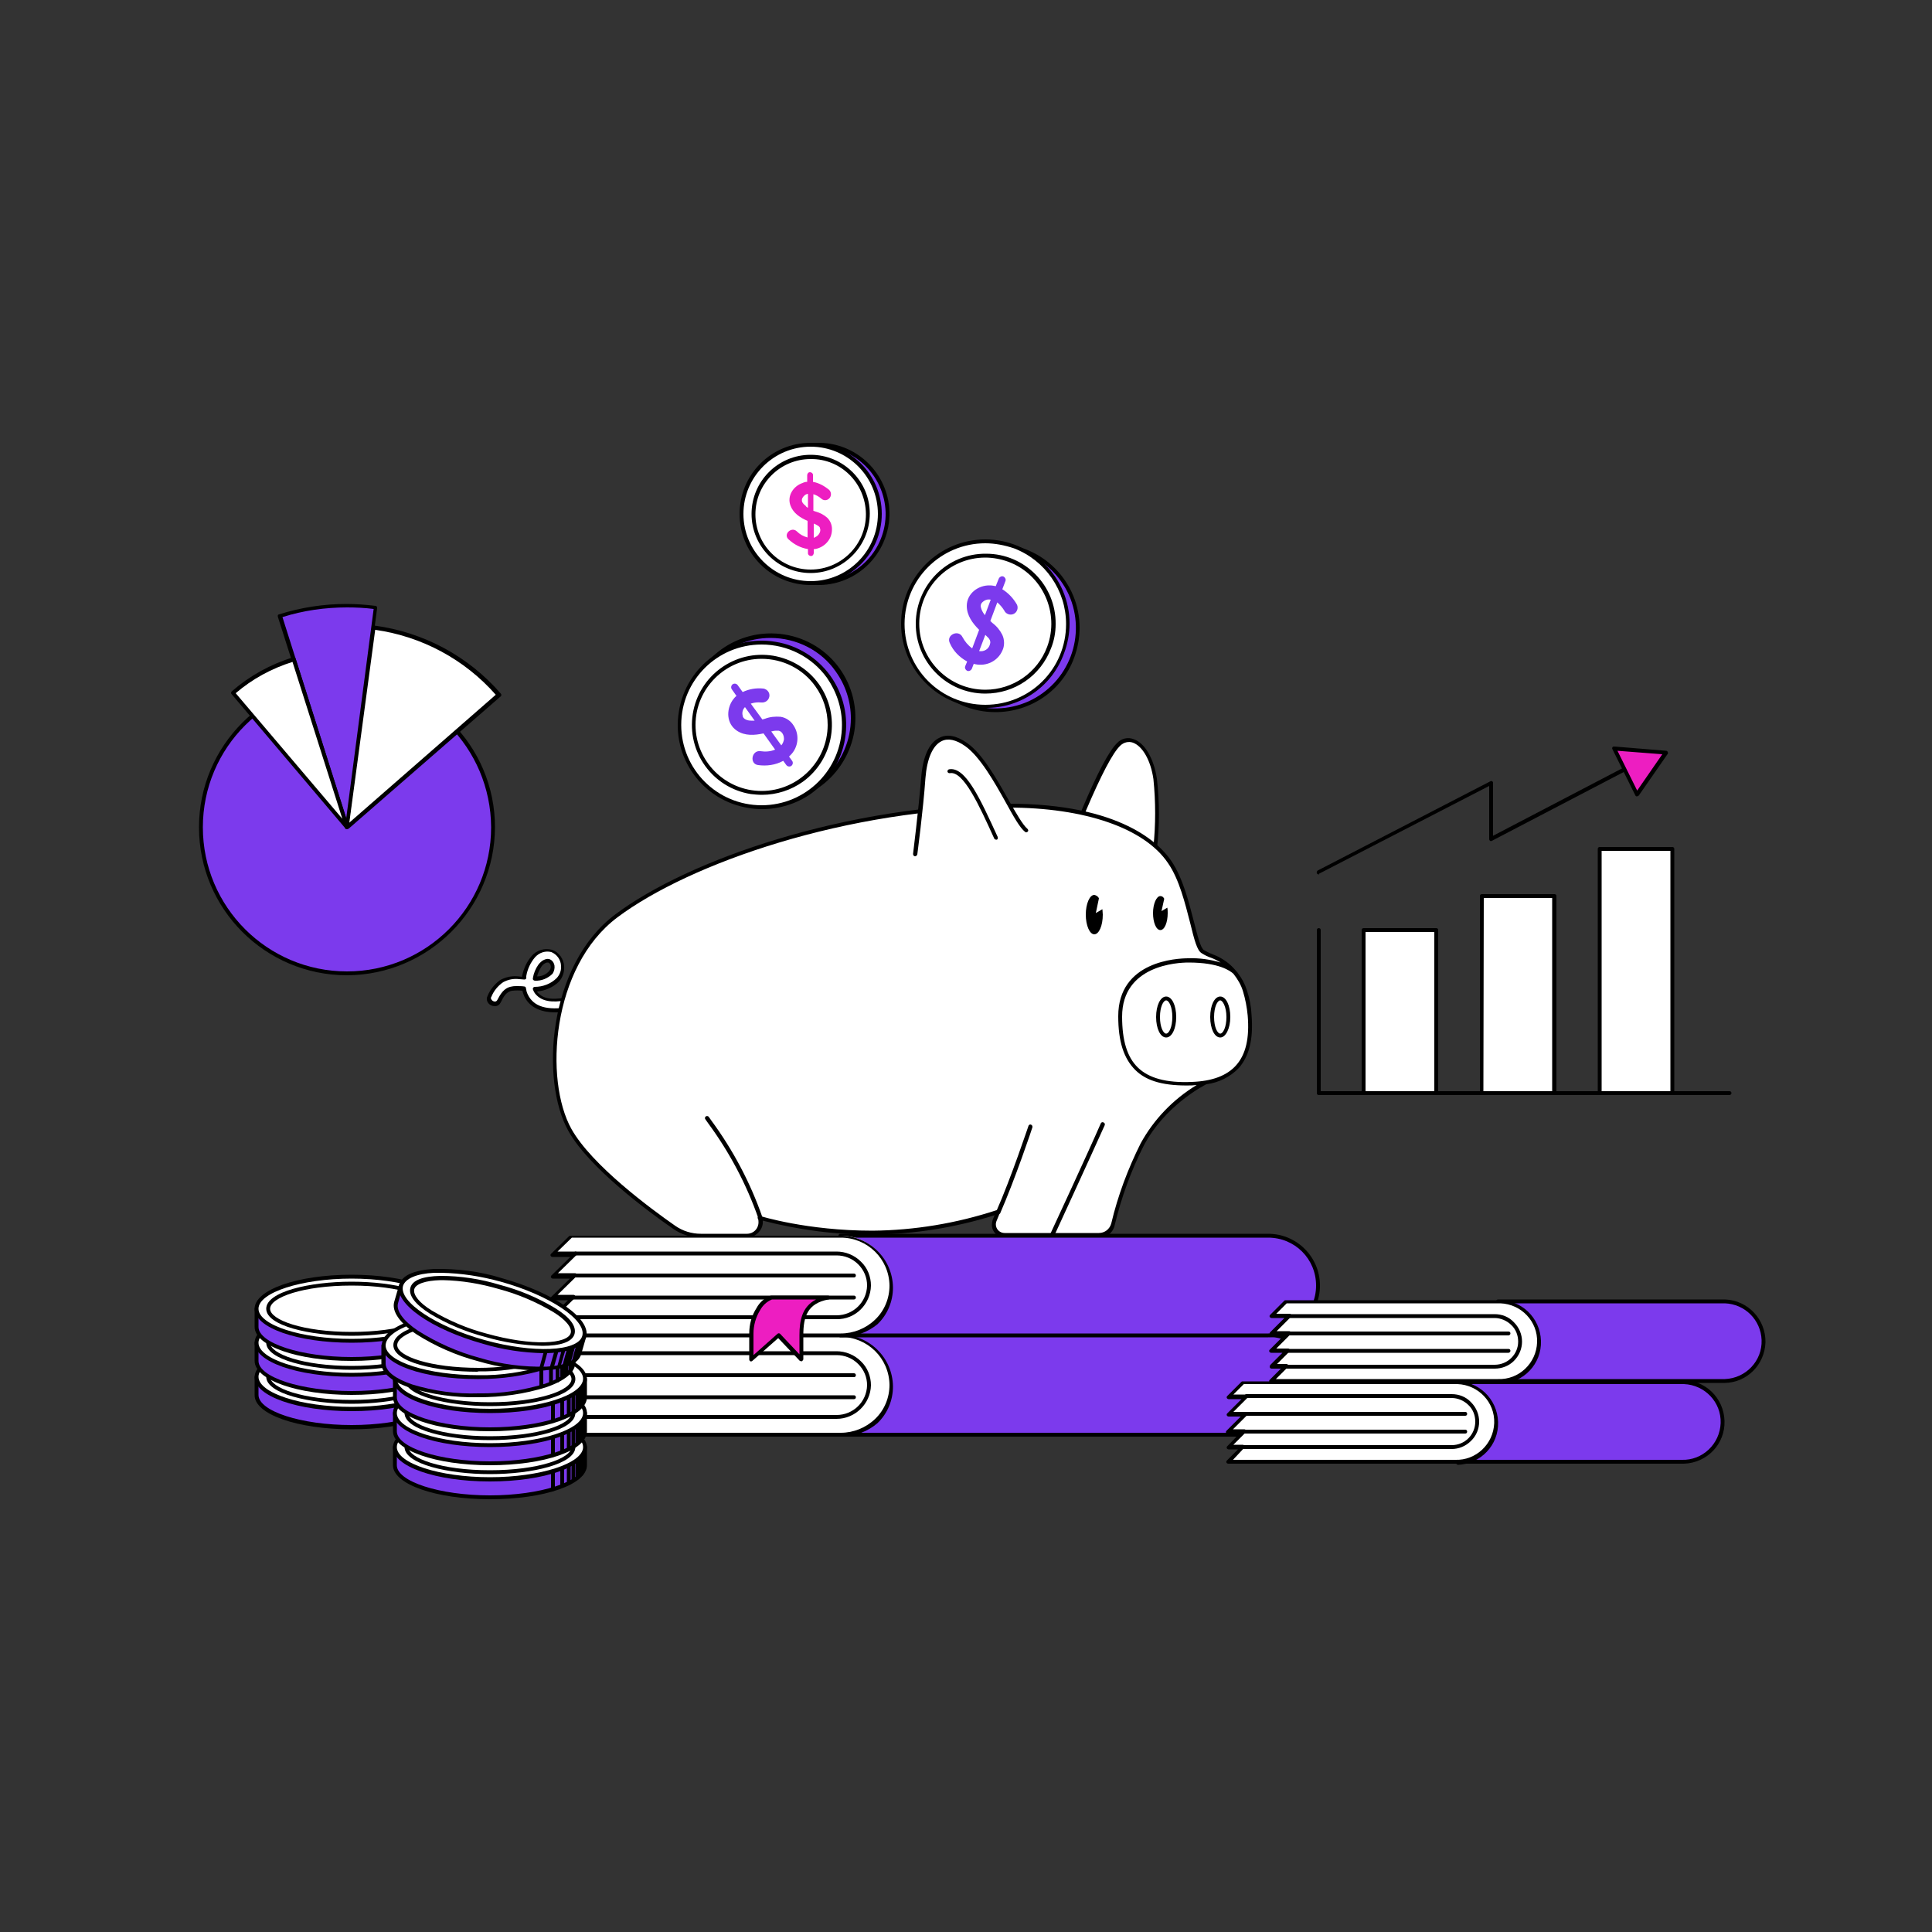 <svg transform="scale(1)" version="1.1" id="_x30_463_x5F_Financial_Literacy" xmlns="http://www.w3.org/2000/svg" xmlns:xlink="http://www.w3.org/1999/xlink" x="0px" y="0px" viewBox="0 0 500 500" xml:space="preserve" class="show_show__wrapper__graphic__5Waiy "><rect x="0" y="0" width="500" height="500" fill="#333333" stroke="none"/><title>React</title><style type="text/css">
	.st0{fill:#FFFFFF;}
	.st1{fill:#000000;}
	.st2{fill:#7c3aed;}
	.st3{fill:#ed1ec1;
</style><g id="piggy-bank"><path class="st0" d="M148.9,259.7c0-0.8-0.7-1.3-1.4-1.3c-2.6,0.4-6.2,1.1-8.2-1.1c-0.3-0.4-0.6-0.8-0.8-1.3c3.4-0.1,7.6-2,7.3-6.1
		c-0.1-1.8-1.2-3.3-2.9-3.9c-1.7-0.4-3.5,0.1-4.7,1.4c-1.2,1.5-2.1,3.2-2.4,5.1c0,0.2-0.1,0.4-0.1,0.6c-0.4,0-0.9-0.1-1.3-0.1
		c-1.6-0.2-3.1,0.1-4.5,0.8c-1.4,1-2.5,2.3-3.2,3.9c-0.3,0.7,0,1.5,0.7,1.8c0.6,0.3,1.4,0.1,1.7-0.5c0.8-1.5,1.6-3,3.4-3.3
		c1-0.1,2.1-0.1,3.1,0c0.1,0.6,0.3,1.2,0.5,1.8c2,4.4,7.4,4.1,11.4,3.5C148.3,261,148.8,260.4,148.9,259.7z M139.7,249.9
		c0.5-0.8,1.7-1.8,2.7-1.1c0.8,0.7,0.8,1.9,0.2,2.7c-1,1.2-2.6,1.9-4.2,1.7C138.6,252.1,139,250.9,139.7,249.9L139.7,249.9z"></path><path class="st1" d="M143.7,262c-2.9,0-6.4-0.8-8-4.1c-0.2-0.5-0.4-1-0.5-1.5c-0.9-0.1-1.7-0.1-2.6,0c-1.6,0.2-2.3,1.6-3,3
		c-0.3,0.6-0.8,1-1.5,1c-0.7,0-1.4-0.3-1.8-0.9c-0.4-0.6-0.4-1.2-0.1-1.8c0.7-1.7,1.9-3.1,3.3-4.1c1.5-0.8,3.1-1.1,4.8-0.9l0.8,0.1
		c0,0,0-0.1,0-0.1c0.4-2,1.2-3.8,2.5-5.3c1.3-1.5,3.3-2.1,5.2-1.6c1.9,0.6,3.1,2.4,3.2,4.3c0.1,1.4-0.4,2.9-1.3,3.9
		c-1.5,1.5-3.6,2.4-5.7,2.6c0.1,0.2,0.2,0.4,0.4,0.5c1.8,1.9,5,1.4,7.5,1l0.3,0c0.5-0.1,0.9,0.1,1.3,0.4c0.4,0.4,0.7,0.9,0.7,1.4
		c0,1-0.8,1.8-1.8,1.9C146.3,261.9,145,262,143.7,262z M133.8,255.2c0.6,0,1.3,0,1.9,0.1c0.2,0,0.4,0.2,0.4,0.4
		c0.1,0.6,0.2,1.1,0.5,1.7c1.5,3.1,4.9,4.2,10.8,3.2c0.2,0,0.9-0.2,0.9-0.9l0,0c0-0.3-0.1-0.5-0.3-0.7c-0.1-0.1-0.3-0.2-0.5-0.2
		l-0.3,0c-2.6,0.4-6.2,1-8.4-1.3c-0.4-0.4-0.7-0.9-0.9-1.5c0-0.1,0-0.3,0.1-0.4c0.1-0.1,0.2-0.2,0.4-0.2c2.1,0,4.2-0.8,5.7-2.3
		c0.8-0.9,1.2-2,1.1-3.2c-0.1-1.6-1.1-2.9-2.5-3.5c-1.5-0.4-3.1,0.1-4.2,1.3c-1.2,1.4-2,3.1-2.3,4.9c0,0.1,0,0.2,0,0.3v0.2
		c0,0.3-0.3,0.4-0.5,0.4c-0.4,0-0.9-0.1-1.3-0.1c-1.5-0.2-2.9,0.1-4.2,0.8c-1.3,0.9-2.4,2.2-3,3.7c-0.2,0.2-0.2,0.6,0,0.8
		c0.2,0.3,0.5,0.5,0.9,0.5c0.3,0,0.5-0.2,0.6-0.4c0.8-1.5,1.7-3.2,3.8-3.5C132.9,255.2,133.4,255.2,133.8,255.2L133.8,255.2z
		 M138.4,253.8c-0.1,0-0.3-0.1-0.4-0.2c-0.1-0.1-0.1-0.3-0.1-0.4c0.2-1.3,0.7-2.5,1.4-3.5l0,0c0.5-0.7,1.2-1.3,2.1-1.5
		c0.5-0.1,0.9,0,1.3,0.3c0.4,0.3,0.7,0.8,0.8,1.4c0.1,0.7-0.1,1.5-0.5,2.1C141.8,253.2,140.1,253.9,138.4,253.8L138.4,253.8z
		 M141.7,249.1h-0.2c-0.6,0.2-1.1,0.6-1.4,1.1l0,0c-0.5,0.8-0.9,1.6-1.1,2.5c1.2,0,2.4-0.5,3.2-1.5c0.3-0.4,0.4-0.9,0.3-1.3
		c0-0.3-0.2-0.5-0.4-0.7C142,249.1,141.8,249.1,141.7,249.1L141.7,249.1z M139.7,249.9L139.7,249.9z"></path><path class="st0" d="M280.1,210.5c0.4-0.8,6-14.7,9.3-17.8s8.2,0.6,9.4,8.9c0.7,6,0.7,12.1,0,18.1h-11.1L280.1,210.5z"></path><path class="st1" d="M298.9,220.2h-11.1c-0.2,0-0.3-0.1-0.4-0.2l-7.6-9.2c-0.1-0.1-0.2-0.4-0.1-0.5l0.3-0.8
		c4-9.5,7.1-15.3,9.1-17.2c1.1-1.2,2.8-1.6,4.3-1c2.9,1,5.2,5,6,10.2c0.7,6.1,0.7,12.2,0,18.3C299.4,220,299.1,220.2,298.9,220.2z
		 M288,219.2h10.5c0.6-5.8,0.6-11.7,0-17.6c-0.7-4.8-2.8-8.5-5.3-9.4c-1.1-0.4-2.4-0.1-3.3,0.8c-1.9,1.8-4.9,7.5-8.9,16.9l-0.2,0.5
		L288,219.2z"></path><path class="st0" d="M312.1,280.2c0,0-10.7,5.1-16.5,16.2c-3.3,6.6-5.8,13.5-7.6,20.6c-0.4,1.7-1.9,2.9-3.6,2.9H260
		c-1.5,0-2.8-1.2-2.8-2.8c0-0.4,0.1-0.7,0.2-1.1l0.9-2.2c-10.4,3.4-21.3,5.1-32.3,5.2c-17.4,0-29.2-3.8-29.2-3.8l0,0
		c0.6,1.8-0.4,3.8-2.2,4.4c-0.4,0.1-0.7,0.2-1.1,0.2h-11.9c-2.5,0-4.9-0.8-7-2.2c-6.7-4.6-21.7-15.8-27-25.1
		c-6.9-12.2-5.9-42.1,12-55.5s58.8-28.3,101.4-28.5c23.3,0,36.7,7,41.8,14.7s6.2,21.7,8.6,23.2c0.8,0.4,1.6,0.8,2.4,1.1
		c4.1,1.5,7.2,4.8,8.5,9c0.6,2,1,4.2,1.2,6.3c0.7,9.2-1.8,17.3-14.9,17.7s-18.6-4.6-18.6-17.4s13-14.5,17.7-14.5
		c10.4,0,12.3,3.6,12.3,3.6"></path><path class="st1" d="M284.4,320.3H260c-1.8,0-3.3-1.5-3.3-3.3c0-0.4,0.1-0.9,0.2-1.3l0.5-1.2c-10.2,3.2-20.8,4.9-31.4,5
		c-9.6,0.1-19.3-1.2-28.6-3.6c0.1,1-0.2,1.9-0.8,2.7c-0.8,1-2,1.7-3.2,1.7h-11.9c-2.6,0-5.2-0.8-7.3-2.3
		c-6.4-4.4-21.8-15.8-27.1-25.3c-7.3-13-5.4-43,12.2-56.1c18.8-14.1,59.8-28.4,101.7-28.6c29.1,0,39.2,10.4,42.2,14.9
		s4.5,10.7,5.8,15.7c0.9,3.5,1.7,6.8,2.6,7.3c0.7,0.4,1.5,0.8,2.3,1.1c2.4,0.9,4.5,2.4,6.1,4.4c0.2,0.2,0.3,0.3,0.4,0.5
		c1,1.3,1.8,2.8,2.3,4.4c0.7,2.1,1.1,4.2,1.2,6.4c0.5,6.2-0.6,10.6-3.3,13.7c-2.2,2.3-5.2,3.8-8.4,4.2c-0.8,0.4-10.8,5.6-16.2,15.9
		c-3.3,6.5-5.8,13.4-7.5,20.5C288.1,319,286.4,320.3,284.4,320.3z M258.3,313.2c0.1,0,0.3,0.1,0.4,0.1c0.1,0.1,0.2,0.4,0.1,0.5
		l-0.9,2.2c-0.3,0.7-0.2,1.5,0.2,2.1c0.4,0.6,1.1,1,1.9,1h24.4c1.5,0,2.8-1,3.2-2.5c1.7-7.2,4.3-14.1,7.6-20.7
		c3.4-6.2,8.4-11.4,14.5-15.1l-1.2,0.1c-7,0.2-11.7-1-14.7-4s-4.4-7.4-4.4-13.9c0-14.3,15.2-15,18.2-15c2.8-0.1,5.6,0.3,8.3,1.1
		c-0.8-0.5-1.6-0.9-2.4-1.2c-0.9-0.3-1.7-0.7-2.5-1.2c-1.2-0.7-1.9-3.4-3-7.9c-1.3-5-2.8-11.2-5.7-15.4
		c-6.1-9.1-21.6-14.4-41.4-14.4c-41.7,0.2-82.4,14.4-101.1,28.4c-17.1,12.8-19,42.1-11.9,54.8c5.3,9.4,20.5,20.6,26.8,25
		c2,1.4,4.3,2.1,6.7,2.1h11.9c1.7,0,3-1.3,3-3c0-0.3,0-0.7-0.2-1c-0.1-0.3,0.1-0.5,0.3-0.6c0.1,0,0.2,0,0.3,0c0.1,0,12,3.8,29.1,3.8
		c10.9-0.1,21.7-1.9,32.1-5.3C258.2,313.3,258.3,313.3,258.3,313.2L258.3,313.2z M307.6,249.1c-2.9,0-17.2,0.7-17.2,14
		c0,6.2,1.3,10.5,4.1,13.2s7.3,4,14,3.7c5.2-0.2,9-1.6,11.4-4.3c2.5-2.8,3.5-7,3-12.9c-0.2-2.1-0.6-4.2-1.2-6.2
		c-0.5-1.7-1.4-3.2-2.5-4.6C318.4,251.3,315.6,249.1,307.6,249.1L307.6,249.1z"></path><path class="st1" d="M315.8,268.5c-1.5,0-2.6-2.3-2.6-5.3s1.1-5.3,2.6-5.3s2.6,2.3,2.6,5.3S317.2,268.5,315.8,268.5z M315.8,258.9
		c-0.7,0-1.6,1.6-1.6,4.3s0.9,4.3,1.6,4.3s1.6-1.6,1.6-4.3S316.4,258.9,315.8,258.9L315.8,258.9z"></path><path class="st1" d="M301.8,268.5c-1.5,0-2.6-2.3-2.6-5.3s1.1-5.3,2.6-5.3s2.6,2.3,2.6,5.3S303.3,268.5,301.8,268.5z M301.8,258.9
		c-0.7,0-1.6,1.6-1.6,4.3s0.9,4.3,1.6,4.3s1.6-1.6,1.6-4.3S302.5,258.9,301.8,258.9L301.8,258.9z"></path><path class="st1" d="M285.4,236.7c0,2.9-1,5.1-2.2,5.1s-2.2-2.3-2.2-5.1s1-5.1,2.2-5.1c0.5,0.1,1,0.4,1.2,0.9l-0.8,3.8l1.7-1
		C285.3,235.7,285.4,236.2,285.4,236.7z"></path><path class="st1" d="M302.2,236.3c0,2.4-0.8,4.4-1.9,4.4s-1.9-2-1.9-4.4s0.9-4.4,1.9-4.4c0.5,0,0.8,0.3,1,0.7l-0.7,3.2l1.5-0.9
		C302.2,235.4,302.2,235.9,302.2,236.3z"></path><path class="st0" d="M265.5,215c-3.2-2.5-9-17.6-15.5-22.2s-10.4,0-11.1,8.6s-2.1,19.7-2.1,19.7"></path><path class="st1" d="M236.8,221.6L236.8,221.6c-0.3,0-0.5-0.3-0.5-0.6c0,0,0,0,0,0c0-0.1,1.4-11.2,2.1-19.7
		c0.4-5.5,2.1-9.2,4.8-10.4c2-1,4.4-0.5,7.1,1.4c4,2.8,7.7,9.4,10.7,14.7c2,3.5,3.7,6.5,4.9,7.5c0.2,0.2,0.3,0.5,0.1,0.7
		c-0.2,0.2-0.5,0.3-0.7,0.1c0,0,0,0,0,0c-1.4-1.1-3-4-5.1-7.8c-2.9-5.2-6.6-11.7-10.4-14.4c-2.4-1.7-4.5-2.1-6.1-1.3
		c-2.3,1.1-3.8,4.5-4.2,9.6c-0.6,8.5-2.1,19.6-2.1,19.7C237.3,221.4,237.1,221.6,236.8,221.6z"></path><path class="st0" d="M257.8,216.8c-4.3-9.4-8.2-17.9-12.1-17.2"></path><path class="st1" d="M257.8,217.3c-0.2,0-0.4-0.1-0.5-0.3c-3.9-8.6-8-17.6-11.5-16.9c-0.3,0-0.5-0.1-0.6-0.4c0-0.3,0.1-0.5,0.4-0.6
		c4.3-0.8,8.1,7.7,12.6,17.5c0.1,0.3,0,0.6-0.2,0.7C257.9,217.3,257.8,217.3,257.8,217.3z"></path><path class="st1" d="M258.3,314.2c-0.1,0-0.1,0-0.2,0c-0.2-0.1-0.4-0.4-0.3-0.6c0,0,0,0,0,0c3.9-8.8,8.3-22.1,8.4-22.3
		c0.1-0.2,0.4-0.4,0.7-0.2c0.2,0.1,0.3,0.3,0.3,0.6c0,0.1-4.5,13.5-8.4,22.4C258.7,314.1,258.5,314.2,258.3,314.2z"></path><path class="st1" d="M272.1,320.3c-0.1,0-0.1,0-0.2,0c-0.3-0.1-0.4-0.4-0.2-0.7c0.1-0.2,9.8-21.1,13.2-28.9
		c0.1-0.2,0.4-0.4,0.7-0.2c0.3,0.1,0.4,0.4,0.3,0.7c0,0,0,0,0,0c-3.5,7.8-13.1,28.7-13.2,28.9C272.5,320.2,272.3,320.3,272.1,320.3z
		"></path><path class="st1" d="M196.8,315.7c-0.2,0-0.4-0.1-0.5-0.3c-3.1-8.9-7.5-17.2-13.1-24.8l-0.7-1c-0.1-0.2-0.1-0.5,0.2-0.7
		c0.2-0.1,0.5-0.1,0.7,0.1l0.7,1c5.6,7.6,10.1,16.1,13.2,25c0.1,0.3-0.1,0.5-0.3,0.6L196.8,315.7z"></path></g><g id="dolar"><g id="coin"><circle class="st2" cx="257.7" cy="162.4" r="21.3"></circle><path class="st1" d="M257.6,184.3c-12.1,0-21.8-9.8-21.8-21.8c0-12.1,9.8-21.8,21.8-21.8c12.1,0,21.8,9.8,21.8,21.8
			c0,2.6-0.5,5.2-1.4,7.7C274.9,178.7,266.8,184.3,257.6,184.3z M257.6,141.6c-3,0-5.9,0.6-8.6,1.9c-10.5,4.8-15.1,17.1-10.4,27.6
			s17.1,15.1,27.6,10.4c10.5-4.8,15.1-17.1,10.4-27.6c-2.3-5-6.5-9-11.6-10.9C262.6,142.1,260.2,141.6,257.6,141.6L257.6,141.6z"></path><circle class="st0" cx="255" cy="161.4" r="21.3"></circle><path class="st1" d="M255,183.2c-12,0-21.8-9.8-21.8-21.8c0-12,9.8-21.8,21.8-21.8c12,0,21.8,9.8,21.8,21.8c0,2.6-0.5,5.2-1.4,7.6
			C272.3,177.7,264.1,183.3,255,183.2z M255,140.6c-11.5,0-20.9,9.3-20.9,20.9c0,11.5,9.3,20.9,20.9,20.9s20.9-9.3,20.9-20.9
			c0-8.7-5.4-16.5-13.5-19.6C260,141.1,257.5,140.6,255,140.6z"></path><ellipse class="st0" transform="matrix(0.16 -0.987 0.987 0.16 54.8 387.269)" cx="255" cy="161.4" rx="17.6" ry="17.6"></ellipse><path class="st1" d="M255,179.5c-10,0-18.1-8.2-18-18.2s8.2-18.1,18.2-18c10,0,18.1,8.2,18,18.2c0,2.2-0.4,4.3-1.2,6.3l0,0
			C269.3,174.9,262.6,179.5,255,179.5z M255,144.3c-9.4,0-17.1,7.7-17.1,17.1c0,9.4,7.7,17.1,17.1,17.1c7.1,0,13.5-4.4,16-11.1l0,0
			c3.3-8.8-1.2-18.7-10-22C259.1,144.7,257,144.3,255,144.3z"></path></g><path class="st2" d="M259.4,164.3c-0.6-1.2-1.5-2.3-2.6-3.1l-0.5-0.5l1.8-4.8c0.7,0.6,1.3,1.3,1.8,2.1c0.4,0.9,1.5,1.3,2.4,0.9
		c0.9-0.4,1.3-1.5,0.9-2.4c-0.9-1.6-2.2-3-3.8-4l0.8-2.1c0.2-0.5-0.1-1-0.5-1.2c-0.5-0.2-1,0.1-1.2,0.5l-0.8,2
		c-0.5-0.1-1-0.2-1.5-0.2c-3-0.1-6,2.1-6,5.3c0,2.5,1.5,4.5,3.2,6.2l-1.8,4.8c-1.1-0.8-1.9-1.8-2.5-2.9c-1-2.1-4.3-0.6-3.3,1.5
		c0.9,2.1,2.5,3.7,4.5,4.8l-0.5,1.2c-0.2,0.5,0.1,1,0.5,1.2c0.5,0.2,1-0.1,1.2-0.5l0,0l0.5-1.3l0.4,0.1c2.9,0.6,5.8-0.8,7-3.5
		C260,167.2,260,165.6,259.4,164.3z M254.4,158.5c-0.3-0.5-0.5-1-0.6-1.6c0-0.4,0.1-0.7,0.4-1c0.6-0.6,1.4-0.9,2.2-0.7l-1.5,4
		C254.7,159,254.6,158.8,254.4,158.5L254.4,158.5z M255.1,168.2c-0.5,0.3-1.1,0.4-1.7,0.3l1.6-4.2c0.3,0.3,0.6,0.6,0.9,0.9
		c0.1,0.2,0.2,0.3,0.3,0.5c0,0.1,0.1,0.5,0.1,0.5C256.2,167.1,255.8,167.8,255.1,168.2L255.1,168.2z"></path></g><g id="dolar-2"><g id="coin-2"><circle class="st2" cx="199.5" cy="185.9" r="21.3"></circle><path class="st1" d="M199.5,207.7c-1.2,0-2.4-0.1-3.5-0.3c-11.9-1.9-20-13.1-18.1-25.1c1.9-11.9,13.1-20,25.1-18.1
			s20,13.1,18.1,25.1C219.3,199.9,210.2,207.7,199.5,207.7z M199.4,165.1c-11.5,0-20.8,9.4-20.8,20.8c0,11.5,9.4,20.8,20.8,20.8
			c11.5,0,20.8-9.4,20.8-20.8c0-4.4-1.4-8.6-3.9-12.1C212.5,168.3,206.1,165.1,199.4,165.1L199.4,165.1z"></path><circle class="st0" cx="197.1" cy="187.6" r="21.3"></circle><path class="st1" d="M197.2,209.4c-1.2,0-2.4-0.1-3.5-0.3c-11.9-1.9-20-13.1-18-25c1.9-11.9,13.1-20,25-18
			c5.7,0.9,10.8,4.1,14.2,8.8l0,0c7,9.8,4.8,23.4-5,30.5C206.2,208,201.7,209.4,197.2,209.4z M197.1,166.8
			c-11.5,0-20.8,9.3-20.8,20.8c0,11.5,9.3,20.8,20.8,20.8c11.5,0,20.8-9.3,20.8-20.8c0-4.4-1.4-8.6-3.9-12.2l0,0
			C210.1,170,203.8,166.8,197.1,166.8L197.1,166.8z"></path><circle class="st0" cx="197.1" cy="187.6" r="17.6"></circle><path class="st1" d="M197.2,205.7c-1,0-2-0.1-2.9-0.2c-9.9-1.6-16.6-10.9-15-20.8c1.6-9.9,10.9-16.6,20.8-15
			c4.7,0.8,9,3.4,11.8,7.3l0,0c5.8,8.1,4,19.4-4.1,25.3C204.7,204.5,201,205.7,197.2,205.7z M197.1,170.5c-9.4,0-17.1,7.7-17.1,17.1
			s7.7,17.1,17.1,17.1s17.1-7.7,17.1-17.1c0-3.6-1.1-7.1-3.2-10l0,0C207.8,173.1,202.6,170.5,197.1,170.5z"></path></g><path class="st2" d="M202,185.5c-1.4-0.1-2.7,0-4,0.5l-0.7,0.2l-3-4.1c0.9-0.3,1.8-0.4,2.7-0.3c1,0.1,1.9-0.5,2.1-1.5
		c0.2-1-0.5-1.9-1.5-2.1c-1.9-0.2-3.7,0.1-5.4,0.9l-1.3-1.8c-0.3-0.4-0.9-0.5-1.3-0.2c-0.4,0.3-0.5,0.9-0.2,1.3l0,0l1.2,1.7
		c-0.4,0.3-0.7,0.7-1,1.1c-1.7,2.5-1.6,6.1,1.1,7.9c2.1,1.4,4.6,1.2,6.9,0.7l3,4.2c-1.2,0.5-2.5,0.6-3.8,0.4
		c-2.3-0.3-2.9,3.3-0.6,3.6c2.2,0.3,4.5,0,6.5-1.1l0.8,1.1c0.3,0.4,0.9,0.5,1.3,0.2c0.4-0.3,0.5-0.9,0.2-1.3l-0.8-1.1l0.3-0.3
		c2.1-2,2.5-5.3,0.9-7.7C204.7,186.6,203.4,185.7,202,185.5z M194.4,186.5c-0.6,0-1.1-0.1-1.6-0.4c-0.3-0.2-0.6-0.5-0.6-0.9
		c-0.2-0.8,0-1.6,0.6-2.2l2.5,3.5C195,186.5,194.7,186.5,194.4,186.5L194.4,186.5z M202.9,191.3c-0.1,0.6-0.3,1.1-0.7,1.6l-2.6-3.6
		c0.4-0.1,0.8-0.2,1.3-0.2c0.2,0,0.4,0,0.6,0c0.1,0,0.5,0.2,0.5,0.2C202.6,189.7,202.9,190.5,202.9,191.3L202.9,191.3z"></path></g><g id="dolar-3"><g id="coin-3"><circle class="st2" cx="212.2" cy="133" r="17.9"></circle><path class="st1" d="M212.2,151.4c-10.2-0.2-18.2-8.7-18-18.8c0.2-9.8,8.1-17.7,18-18l0,0c10.2,0.2,18.2,8.7,18,18.8
			C229.9,143.3,222,151.2,212.2,151.4z M212.2,115.6L212.2,115.6c-9.6,0.2-17.2,8.2-17,17.8c0.2,9.3,7.7,16.8,17,17l0,0
			c9.6-0.2,17.2-8.2,17-17.8C228.9,123.3,221.5,115.8,212.2,115.6z"></path><circle class="st0" cx="209.8" cy="133" r="17.9"></circle><path class="st1" d="M209.8,151.4c-10.2,0-18.4-8.2-18.4-18.4c0-10.2,8.2-18.4,18.4-18.4l0,0c10.2,0,18.4,8.2,18.4,18.4
			C228.2,143.2,219.9,151.4,209.8,151.4z M209.8,115.6L209.8,115.6c-9.6,0-17.4,7.8-17.4,17.4s7.8,17.4,17.4,17.4l0,0l0,0
			c9.6,0,17.4-7.8,17.4-17.4S219.4,115.6,209.8,115.6z"></path><circle class="st0" cx="209.8" cy="133" r="14.8"></circle><path class="st1" d="M209.8,148.3c-8.4,0-15.3-6.8-15.3-15.3c0-8.4,6.8-15.3,15.3-15.3l0,0c8.4,0,15.3,6.8,15.3,15.2c0,0,0,0,0,0
			l0,0C225.1,141.4,218.2,148.3,209.8,148.3C209.8,148.3,209.8,148.3,209.8,148.3L209.8,148.3z M209.8,118.8L209.8,118.8
			c-7.9,0-14.3,6.4-14.3,14.3s6.4,14.3,14.3,14.3c0,0,0,0,0,0l0,0c7.9,0,14.3-6.4,14.3-14.3c0,0,0,0,0-0.1l0,0
			C224,125.1,217.7,118.7,209.8,118.8L209.8,118.8L209.8,118.8z"></path></g><path class="st3" d="M214.1,134c-0.9-0.8-1.9-1.3-3-1.6l-0.6-0.2v-4.3c0.7,0.2,1.4,0.6,2,1.1c0.6,0.6,1.5,0.6,2.1,0
		c0.6-0.6,0.6-1.6,0-2.2c-1.2-1-2.6-1.8-4.2-2.1v-1.8c0-0.4-0.4-0.7-0.8-0.7c-0.4,0-0.6,0.3-0.7,0.7v1.8c-0.4,0-0.8,0.1-1.2,0.3
		c-2.4,0.8-4.1,3.4-3.1,5.9c0.7,1.9,2.5,3.1,4.4,3.9v4.3c-1.1-0.3-2-0.8-2.8-1.6c-1.4-1.3-3.6,0.8-2.1,2.1c1.4,1.3,3.1,2.2,5,2.5
		v1.1c0,0.4,0.4,0.7,0.8,0.7c0.4,0,0.6-0.3,0.7-0.7v-1.1h0.3c2.4-0.4,4.3-2.4,4.4-4.8C215.4,136.1,215,134.9,214.1,134z
		 M208.5,130.9c-0.4-0.3-0.7-0.6-0.9-1c-0.1-0.3-0.1-0.6,0-0.9c0.3-0.6,0.8-1.1,1.5-1.2v3.6C208.8,131.3,208.6,131.1,208.5,130.9
		L208.5,130.9z M211.8,138.4c-0.3,0.4-0.8,0.6-1.2,0.8v-3.7c0.3,0.1,0.7,0.3,1,0.5c0.2,0.1,0.3,0.2,0.4,0.3c0.1,0.1,0.2,0.2,0.2,0.4
		C212.4,137.1,212.3,137.8,211.8,138.4L211.8,138.4z"></path></g><g id="book"><path class="st2" d="M217.5,345.6h110.7c7.2,0,13,5.7,13.1,12.9l0,0c-0.1,7.2-5.9,12.9-13.1,12.9H217.5"></path><path class="st1" d="M328.2,371.8H217.5c-0.3,0-0.5-0.2-0.5-0.5c0-0.3,0.2-0.5,0.5-0.5h110.7c6.8,0,12.4-5.5,12.4-12.4
		s-5.5-12.4-12.4-12.4l0,0H217.5c-0.3,0-0.5-0.2-0.5-0.5c0-0.3,0.2-0.5,0.5-0.5h110.7c7.4,0,13.4,6,13.4,13.4
		S335.6,371.8,328.2,371.8z"></path><path class="st0" d="M230.7,358.5c-0.1-7.2-5.9-12.9-13.1-12.9h-69.8l-4.7,4.6h5.8l-5.8,5.7h5.6l-5.8,5.7h5.3l-5.1,5.1h4.6
		l-4.7,4.7h74.6c3.5,0,6.8-1.3,9.3-3.8C229.3,365.2,230.7,361.9,230.7,358.5z"></path><path class="st1" d="M217.6,371.8H143c-0.3,0-0.5-0.2-0.5-0.5c0-0.1,0.1-0.3,0.2-0.4l3.9-3.8h-3.4c-0.2,0-0.4-0.1-0.5-0.3
		c-0.1-0.2,0-0.4,0.1-0.5l4.3-4.2H143c-0.2,0-0.4-0.1-0.5-0.3c-0.1-0.2,0-0.4,0.1-0.5l4.9-4.8h-4.4c-0.2,0-0.4-0.1-0.5-0.3
		c-0.1-0.2,0-0.4,0.1-0.5l4.9-4.8h-4.6c-0.2,0-0.4-0.1-0.5-0.3c-0.1-0.2,0-0.4,0.1-0.5l4.7-4.6c0.1-0.1,0.2-0.2,0.4-0.1h69.8
		c7.4,0,13.5,5.9,13.6,13.4c0,3.6-1.4,7-4,9.5C224.7,370.4,221.2,371.8,217.6,371.8z M144.2,370.8h73.4c3.3,0,6.5-1.3,8.9-3.6
		c2.4-2.3,3.7-5.5,3.7-8.8c-0.1-6.9-5.7-12.4-12.6-12.4h-69.6l-3.7,3.6h4.6c0.2,0,0.4,0.1,0.5,0.3c0.1,0.2,0,0.4-0.1,0.5l-4.9,4.8
		h4.4c0.3,0,0.5,0.2,0.5,0.5c0,0.1-0.1,0.3-0.2,0.4l-4.9,4.8h4.1c0.3,0,0.5,0.2,0.5,0.5c0,0.1-0.1,0.3-0.2,0.4l-4.3,4.2h3.4
		c0.2,0,0.4,0.1,0.5,0.3c0.1,0.2,0,0.4-0.1,0.5L144.2,370.8z"></path><path class="st1" d="M216.5,367.2h-68.7c-0.3,0-0.5-0.2-0.5-0.5s0.2-0.5,0.5-0.5h68.7c4.3,0,7.8-3.4,7.9-7.7c0-2.1-0.8-4-2.3-5.5
		c-1.5-1.5-3.5-2.3-5.6-2.3H149c-0.3,0-0.5-0.2-0.5-0.5s0.2-0.5,0.5-0.5h67.5c2.3,0,4.6,0.9,6.3,2.6c1.7,1.6,2.6,3.9,2.6,6.2
		C225.3,363.3,221.3,367.2,216.5,367.2C216.5,367.2,216.5,367.2,216.5,367.2z"></path><path class="st1" d="M221,356.4h-72.2c-0.3,0-0.5-0.2-0.5-0.5c0-0.3,0.2-0.5,0.5-0.5H221c0.3,0,0.5,0.2,0.5,0.5
		C221.5,356.2,221.3,356.4,221,356.4z"></path><path class="st1" d="M221,362.1h-72.7c-0.3,0-0.5-0.2-0.5-0.5s0.2-0.5,0.5-0.5H221c0.3,0,0.5,0.2,0.5,0.5S221.3,362.1,221,362.1z"></path><path class="st2" d="M217.5,319.8h110.7c7.2,0,13,5.7,13.1,12.9l0,0c-0.1,7.2-5.9,12.9-13.1,12.9H217.5"></path><path class="st1" d="M328.2,346.1H217.5c-0.3,0-0.5-0.2-0.5-0.5c0-0.3,0.2-0.5,0.5-0.5h110.7c6.8,0,12.4-5.5,12.4-12.4
		s-5.5-12.4-12.4-12.4l0,0H217.5c-0.3,0-0.5-0.2-0.5-0.5c0-0.3,0.2-0.5,0.5-0.5h110.7c7.4,0,13.4,6,13.4,13.4
		S335.6,346.1,328.2,346.1z"></path><path class="st0" d="M230.7,332.7c-0.1-7.2-5.9-12.9-13.1-12.9h-69.8l-4.7,4.6h5.8l-5.8,5.7h5.6l-5.8,5.7h5.3l-5.1,5.1h4.6
		l-4.7,4.7h74.6c3.5,0,6.8-1.3,9.3-3.8C229.3,339.4,230.7,336.1,230.7,332.7z"></path><path class="st1" d="M217.6,346.1H143c-0.2,0-0.4-0.1-0.5-0.3c-0.1-0.2,0-0.4,0.1-0.5l3.9-3.8h-3.4c-0.2,0-0.4-0.1-0.5-0.3
		c-0.1-0.2,0-0.4,0.1-0.5l4.3-4.2H143c-0.2,0-0.4-0.1-0.5-0.3c-0.1-0.2,0-0.4,0.1-0.5l4.9-4.8h-4.4c-0.2,0-0.4-0.1-0.5-0.3
		c-0.1-0.2,0-0.4,0.1-0.5l4.9-4.8h-4.6c-0.2,0-0.4-0.1-0.5-0.3c-0.1-0.2,0-0.4,0.1-0.5l4.7-4.6c0.1-0.1,0.2-0.1,0.4-0.1h69.8
		c7.4,0,13.5,5.9,13.6,13.4c0,3.6-1.4,7-4,9.5C224.7,344.7,221.2,346.1,217.6,346.1z M144.2,345.1h73.4c3.3,0,6.5-1.3,8.9-3.6
		c2.4-2.3,3.7-5.5,3.7-8.8c-0.1-6.9-5.7-12.4-12.6-12.4h-69.6l-3.7,3.6h4.6c0.2,0,0.4,0.1,0.5,0.3c0.1,0.2,0,0.4-0.1,0.5l-4.9,4.8
		h4.4c0.2,0,0.4,0.1,0.5,0.3c0.1,0.2,0,0.4-0.1,0.5l-4.9,4.8h4.1c0.3,0,0.5,0.2,0.5,0.5c0,0.1-0.1,0.3-0.2,0.4l-4.3,4.2h3.4
		c0.2,0,0.4,0.1,0.5,0.3c0.1,0.2,0,0.4-0.1,0.5L144.2,345.1z"></path><path class="st1" d="M216.5,341.4h-68.7c-0.3,0-0.5-0.2-0.5-0.5s0.2-0.5,0.5-0.5h68.7c4.3,0,7.8-3.4,7.9-7.7c0-2.1-0.8-4-2.3-5.5
		c-1.5-1.5-3.5-2.3-5.6-2.3H149c-0.3,0-0.5-0.2-0.5-0.5s0.2-0.5,0.5-0.5h67.5c2.3,0,4.6,0.9,6.3,2.6c1.7,1.6,2.6,3.9,2.6,6.2
		C225.3,337.6,221.3,341.5,216.5,341.4C216.5,341.4,216.5,341.4,216.5,341.4z"></path><path class="st1" d="M221,330.6h-72.2c-0.3,0-0.5-0.2-0.5-0.5c0-0.3,0.2-0.5,0.5-0.5H221c0.3,0,0.5,0.2,0.5,0.5
		C221.5,330.4,221.3,330.6,221,330.6z"></path><path class="st1" d="M221,336.3h-72.7c-0.3,0-0.5-0.2-0.5-0.5s0.2-0.5,0.5-0.5H221c0.3,0,0.5,0.2,0.5,0.5
		C221.5,336.1,221.3,336.3,221,336.3z"></path><path class="st3" d="M214.4,335.8c-5.9,1.1-6.9,5.1-6.9,9.7v6.3l-5.9-6.3l-7.1,6.3v-6.7c0-2.2,0.6-4.4,1.8-6.3c0.8-1.4,2-2.4,3.5-3
		L214.4,335.8z"></path><path class="st1" d="M207.4,352.3c-0.1,0-0.3-0.1-0.4-0.1l-5.6-5.9l-6.7,5.9c-0.1,0.1-0.4,0.2-0.5,0.1c-0.2-0.1-0.3-0.3-0.3-0.5
		v-6.7c0-2.3,0.6-4.6,1.9-6.6c0.8-1.5,2.1-2.6,3.7-3.2h0.1h14.7c0.3,0,0.5,0.2,0.5,0.5c0,0.3-0.2,0.5-0.4,0.5
		c-5.4,1-6.5,4.4-6.5,9.2v6.2c0,0.2-0.1,0.4-0.3,0.5C207.6,352.3,207.5,352.3,207.4,352.3z M199.8,336.3c-1.3,0.5-2.4,1.5-3.1,2.8
		c-1.1,1.8-1.7,3.9-1.7,6v5.6l6.2-5.5c0.2-0.2,0.5-0.2,0.7,0l5,5.3v-5c0-3.6,0.6-7.3,4.3-9.2L199.8,336.3z"></path><path class="st2" d="M376.5,357.7h58.7c5.7,0,10.3,4.6,10.3,10.3c0,0,0,0,0,0l0,0c0,5.7-4.6,10.3-10.3,10.3h-58.7"></path><path class="st1" d="M435.2,378.8h-58.7c-0.3,0-0.5-0.2-0.5-0.5s0.2-0.5,0.5-0.5h58.7c5.4,0.2,9.9-4.1,10.1-9.5s-4.1-9.9-9.5-10.1
		c-0.2,0-0.4,0-0.6,0h-58.7c-0.3,0-0.5-0.2-0.5-0.5s0.2-0.5,0.5-0.5h58.7c6-0.2,10.9,4.5,11.1,10.5s-4.5,10.9-10.5,11.1
		C435.7,378.8,435.5,378.8,435.2,378.8z"></path><path class="st0" d="M386.9,368c0-5.7-4.6-10.3-10.3-10.3h-54.9l-3.7,3.7h4.5l-4.5,4.5h4.4l-4.5,4.5h4.1l-4,4.1h3.6l-3.7,3.7h58.7
		C382.3,378.3,386.9,373.7,386.9,368C386.9,368,386.9,368,386.9,368L386.9,368z"></path><path class="st1" d="M376.6,378.8h-58.7c-0.2,0-0.4-0.1-0.5-0.3c-0.1-0.2,0-0.4,0.1-0.5l2.9-2.9H318c-0.2,0-0.4-0.1-0.5-0.3
		c-0.1-0.2,0-0.4,0.1-0.5l3.1-3.2h-2.9c-0.2,0-0.4-0.1-0.5-0.3c-0.1-0.2,0-0.4,0.1-0.5l3.7-3.7H318c-0.2,0-0.4-0.1-0.5-0.3
		c-0.1-0.2,0-0.4,0.1-0.5l3.7-3.7H318c-0.2,0-0.4-0.1-0.5-0.3c-0.1-0.2,0-0.4,0.1-0.5l3.7-3.7c0.1-0.1,0.2-0.1,0.4-0.1h54.9
		c6-0.2,10.9,4.5,11.1,10.5s-4.5,10.9-10.5,11.1C377,378.8,376.8,378.8,376.6,378.8L376.6,378.8z M319.1,377.8h57.5
		c5.4,0.2,9.9-4.1,10.1-9.5s-4.1-9.9-9.5-10.1c-0.2,0-0.4,0-0.6,0h-54.7l-2.7,2.7h3.3c0.2,0,0.4,0.1,0.5,0.3c0.1,0.2,0,0.4-0.1,0.5
		l-3.7,3.7h3.2c0.2,0,0.4,0.1,0.5,0.3c0.1,0.2,0,0.4-0.1,0.5l-3.7,3.7h2.9c0.2,0,0.4,0.1,0.5,0.3c0.1,0.2,0,0.4-0.1,0.5l-3.2,3.2
		h2.4c0.2,0,0.4,0.1,0.5,0.3c0.1,0.2,0,0.4-0.1,0.5L319.1,377.8z"></path><path class="st1" d="M375.7,375h-54.1c-0.3,0-0.5-0.2-0.5-0.5s0.2-0.5,0.5-0.5h54.1c3.4,0,6.1-2.7,6.1-6.1c0-1.6-0.6-3.2-1.8-4.3
		c-1.1-1.1-2.7-1.8-4.3-1.8h-53.1c-0.3,0-0.5-0.2-0.5-0.5s0.2-0.5,0.5-0.5h53.1c1.9,0,3.7,0.7,5,2.1c2.8,2.8,2.8,7.3,0,10
		C379.3,374.3,377.5,375,375.7,375L375.7,375z"></path><path class="st1" d="M379.2,366.4h-56.8c-0.3,0-0.5-0.2-0.5-0.5c0-0.3,0.2-0.5,0.5-0.5h56.8c0.3,0,0.5,0.2,0.5,0.5
		S379.5,366.4,379.2,366.4z"></path><path class="st1" d="M379.2,371H322c-0.3,0-0.5-0.2-0.5-0.5s0.2-0.5,0.5-0.5h57.2c0.3,0,0.5,0.2,0.5,0.5
		C379.7,370.8,379.5,371,379.2,371z"></path><path class="st2" d="M387.6,336.8h58.7c5.7,0,10.3,4.6,10.3,10.3c0,0,0,0,0,0l0,0c0,5.7-4.6,10.3-10.3,10.3h-58.7"></path><path class="st1" d="M446.4,357.9h-58.7c-0.3,0-0.5-0.2-0.5-0.5s0.2-0.5,0.5-0.5h58.7c5.4-0.2,9.7-4.7,9.5-10.1
		c-0.2-5.2-4.3-9.3-9.5-9.5h-58.7c-0.3,0-0.5-0.2-0.5-0.5s0.2-0.5,0.5-0.5h58.7c6,0.2,10.6,5.2,10.5,11.1
		C456.7,353.2,452.1,357.8,446.4,357.9z"></path><path class="st0" d="M398,347.1c0-5.7-4.6-10.3-10.3-10.3h-54.9l-3.7,3.7h4.5l-4.5,4.5h4.4l-4.5,4.6h4.1l-4,4.1h3.6l-3.8,3.7h58.7
		C393.4,357.4,398,352.8,398,347.1C398,347.2,398,347.1,398,347.1L398,347.1z"></path><path class="st1" d="M387.7,357.9H329c-0.2,0-0.4-0.1-0.5-0.3c-0.1-0.2,0-0.4,0.1-0.5l2.9-2.9h-2.4c-0.3,0-0.5-0.2-0.5-0.5
		c0-0.1,0.1-0.3,0.1-0.4l3.2-3.2H329c-0.2,0-0.4-0.1-0.5-0.3c-0.1-0.2,0-0.4,0.1-0.5l3.7-3.7h-3.2c-0.2,0-0.4-0.1-0.5-0.3
		c-0.1-0.2,0-0.4,0.1-0.5l3.7-3.7h-3.3c-0.2,0-0.4-0.1-0.5-0.3c-0.1-0.2,0-0.4,0.1-0.5l3.7-3.7c0.1-0.1,0.2-0.1,0.4-0.1h54.9
		c6-0.2,10.9,4.5,11.1,10.5s-4.5,10.9-10.5,11.1C388.2,357.9,387.9,357.9,387.7,357.9L387.7,357.9z M330.2,356.9h57.5
		c5.4,0.2,9.9-4.1,10.1-9.5s-4.1-9.9-9.5-10.1c-0.2,0-0.4,0-0.6,0H333l-2.7,2.7h3.4c0.3,0,0.5,0.2,0.5,0.5c0,0.1-0.1,0.3-0.1,0.3
		l-3.7,3.7h3.2c0.2,0,0.4,0.1,0.5,0.3c0.1,0.2,0,0.4-0.1,0.5l-3.7,3.7h3c0.2,0,0.4,0.1,0.5,0.3c0.1,0.2,0,0.4-0.1,0.5l-3.2,3.2h2.4
		c0.2,0,0.4,0.1,0.5,0.3c0.1,0.2,0,0.4-0.1,0.5L330.2,356.9z"></path><path class="st1" d="M386.8,354.2h-54.1c-0.3,0-0.5-0.2-0.5-0.5s0.2-0.5,0.5-0.5h54.1c3.4,0,6.1-2.7,6.1-6c0-1.6-0.6-3.2-1.8-4.3
		c-1.1-1.1-2.7-1.8-4.3-1.8h-53.1c-0.3,0-0.5-0.2-0.5-0.5s0.2-0.5,0.5-0.5h53.1c1.9,0,3.7,0.7,5,2.1c2.8,2.8,2.8,7.2,0,10
		C390.5,353.5,388.7,354.2,386.8,354.2L386.8,354.2z"></path><path class="st1" d="M390.4,345.6h-56.8c-0.3,0-0.5-0.2-0.5-0.5s0.2-0.5,0.5-0.5h56.8c0.3,0,0.5,0.2,0.5,0.5
		S390.6,345.6,390.4,345.6z"></path><path class="st1" d="M390.4,350.1h-57.2c-0.3,0-0.5-0.2-0.5-0.5s0.2-0.5,0.5-0.5h57.2c0.3,0,0.5,0.2,0.5,0.5
		S390.6,350.1,390.4,350.1z"></path></g><g id="traffict"><rect class="st0" x="352.9" y="240.7" width="18.8" height="42.2"></rect><path class="st1" d="M371.7,283.4h-18.8c-0.3,0-0.5-0.2-0.5-0.5v-42.2c0-0.3,0.2-0.5,0.5-0.5h18.8c0.3,0,0.5,0.2,0.5,0.5v42.2
		C372.2,283.2,372,283.4,371.7,283.4L371.7,283.4z M353.4,282.4h17.8v-41.2h-17.8L353.4,282.4z"></path><rect class="st0" x="383.5" y="231.9" width="18.8" height="51"></rect><path class="st1" d="M402.3,283.4h-18.8c-0.3,0-0.5-0.2-0.5-0.5v-51c0-0.3,0.2-0.5,0.5-0.5h18.8c0.3,0,0.5,0.2,0.5,0.5v51
		C402.8,283.2,402.5,283.4,402.3,283.4L402.3,283.4z M383.9,282.4h17.8v-50H384L383.9,282.4z"></path><rect class="st0" x="414" y="219.7" width="18.8" height="63.2"></rect><path class="st1" d="M432.8,283.4H414c-0.3,0-0.5-0.2-0.5-0.5v-63.2c0-0.3,0.2-0.5,0.5-0.5h18.8c0.3,0,0.5,0.2,0.5,0.5v63.2
		C433.3,283.2,433.1,283.4,432.8,283.4C432.8,283.4,432.8,283.4,432.8,283.4z M414.5,282.4h17.8v-62.2h-17.8V282.4z"></path><path class="st1" d="M447.6,283.4H341.3c-0.3,0-0.5-0.2-0.5-0.5v-42.2c0-0.3,0.2-0.5,0.5-0.5s0.5,0.2,0.5,0.5v41.7h105.8
		c0.3,0,0.5,0.2,0.5,0.5S447.8,283.4,447.6,283.4z"></path><path class="st1" d="M341.3,226.3c-0.2,0-0.4-0.1-0.5-0.3c-0.1-0.2,0-0.5,0.2-0.7l44.7-23.1c0.2-0.1,0.3-0.1,0.5,0
		c0.1,0.1,0.2,0.2,0.2,0.4v13.7l38.1-19.9c0.2-0.2,0.5-0.1,0.7,0.1c0.2,0.2,0.1,0.5-0.1,0.7c0,0-0.1,0-0.1,0.1l-38.9,20.3
		c-0.2,0.1-0.3,0.1-0.5,0c-0.1-0.1-0.2-0.3-0.2-0.4v-13.8l-44,22.7C341.4,226.3,341.3,226.3,341.3,226.3z"></path><polygon class="st3" points="417.8,193.7 423.6,205.6 431.1,194.8 	"></polygon><path class="st1" d="M423.6,206.1L423.6,206.1c-0.2,0-0.3-0.1-0.4-0.3l-5.9-11.9c-0.1-0.2-0.1-0.3,0-0.5c0.1-0.2,0.3-0.2,0.5-0.2
		l13.4,1.1c0.2,0,0.3,0.1,0.4,0.3c0.1,0.2,0.1,0.4,0,0.5l-7.5,10.8C423.9,206,423.8,206.1,423.6,206.1z M418.6,194.3l5.1,10.3
		l6.5-9.4L418.6,194.3z"></path></g><g id="pie-chart"><circle class="st2" cx="89.8" cy="214.1" r="37.8"></circle><path class="st1" d="M89.8,252.4c-21.1,0-38.3-17.1-38.3-38.3c0-21.1,17.1-38.3,38.3-38.3c21.1,0,38.3,17.1,38.3,38.3
		C128,235.2,110.9,252.3,89.8,252.4z M89.8,176.8c-20.6,0-37.3,16.7-37.3,37.3s16.7,37.3,37.3,37.3s37.3-16.7,37.3-37.3
		C127,193.5,110.4,176.8,89.8,176.8z"></path><path class="st0" d="M129.1,179.8l-39.3,34.2l6.9-51.7C109.3,164.1,120.8,170.3,129.1,179.8z"></path><path class="st1" d="M89.8,214.6c-0.1,0-0.2,0-0.2-0.1c-0.2-0.1-0.3-0.3-0.2-0.5l6.9-51.7c0-0.3,0.3-0.5,0.6-0.4c0,0,0,0,0,0
		c12.7,1.7,24.3,7.9,32.7,17.6c0.2,0.2,0.2,0.5,0,0.7c0,0,0,0,0,0l-39.3,34.2C90,214.5,89.9,214.6,89.8,214.6z M97.1,163l-6.7,49.9
		l37.9-33.1C120.3,170.7,109.2,164.7,97.1,163z"></path><path class="st2" d="M97.3,157.2l-7.5,56.9l-17.4-54.7C80.4,156.8,88.9,156.1,97.3,157.2L97.3,157.2z"></path><path class="st1" d="M89.8,214.6c-0.2,0-0.4-0.1-0.5-0.3l-17.4-54.7c0-0.1,0-0.3,0-0.4c0.1-0.1,0.2-0.2,0.3-0.2
		c5.7-1.8,11.6-2.7,17.5-2.7c2.5,0,5,0.2,7.5,0.5c0.1,0,0.3,0.1,0.3,0.2c0.1,0.1,0.1,0.2,0.1,0.4l-7.5,56.9
		C90.2,214.4,90,214.5,89.8,214.6L89.8,214.6z M73.1,159.7l16.5,52.1l7.1-54.2c-2.3-0.3-4.6-0.4-6.9-0.4
		C84.1,157.2,78.5,158,73.1,159.7z"></path><path class="st0" d="M89.8,214.1l-29.5-34.8c4.6-3.9,9.9-6.9,15.7-8.7L89.8,214.1z"></path><path class="st1" d="M89.8,214.6c-0.1,0-0.3-0.1-0.4-0.2l-29.5-34.8c-0.2-0.2-0.1-0.5,0.1-0.7c4.6-4,10-7,15.9-8.8
		c0.3-0.1,0.5,0.1,0.6,0.3l13.8,43.5c0.1,0.3-0.1,0.5-0.3,0.6C89.9,214.6,89.9,214.6,89.8,214.6L89.8,214.6z M61,179.4l27.6,32.5
		l-12.9-40.6C70.3,173,65.3,175.7,61,179.4z"></path></g><g id="coin-4"><g id="coin-5"><path class="st2" d="M111.3,356.3c-4.4-2.2-11.9-3.6-20.3-3.6s-15.9,1.4-20.3,3.6h-4.3v4.7c0,4.6,11,8.3,24.6,8.3
			s24.6-3.7,24.6-8.3v-4.7L111.3,356.3z"></path><path class="st1" d="M91,369.9c-14.1,0-25.1-3.9-25.1-8.8v-4.7c0-0.3,0.2-0.5,0.5-0.5h4.2c4.7-2.3,12.3-3.6,20.4-3.6
			s15.8,1.4,20.4,3.6h4.2c0.3,0,0.5,0.2,0.5,0.5v4.7C116.1,366,105.1,369.9,91,369.9z M66.9,356.9v4.1c0,4.2,11,7.8,24.1,7.8
			s24.1-3.6,24.1-7.8v-4.2h-3.8c-0.1,0-0.2,0-0.2,0c-4.5-2.2-12-3.6-20.1-3.6s-15.6,1.3-20.1,3.6c-0.1,0-0.1,0-0.2,0L66.9,356.9z"></path><ellipse class="st0" cx="91" cy="356.3" rx="24.6" ry="8.3"></ellipse><path class="st1" d="M91,365.2c-14.1,0-25.1-3.9-25.1-8.8s11-8.8,25.1-8.8s25.1,3.9,25.1,8.8S105.1,365.2,91,365.2z M91,348.5
			c-13,0-24.1,3.6-24.1,7.8s11,7.8,24.1,7.8s24.1-3.6,24.1-7.8S104.1,348.5,91,348.5z"></path><path class="st1" d="M114.7,363.7c-0.3,0-0.5-0.2-0.5-0.5v-4.5c0-0.3,0.2-0.5,0.5-0.5s0.5,0.2,0.5,0.5v4.5
			C115.2,363.5,115,363.7,114.7,363.7z"></path><path class="st1" d="M113.7,364.7c-0.3,0-0.5-0.2-0.5-0.5v-4.4c0-0.3,0.2-0.5,0.5-0.5s0.5,0.2,0.5,0.5v4.4
			C114.2,364.4,113.9,364.7,113.7,364.7z"></path><path class="st1" d="M112.6,365.3c-0.3,0-0.5-0.2-0.5-0.5v-4.4c0-0.3,0.2-0.5,0.5-0.5s0.5,0.2,0.5,0.5v4.4
			C113.1,365.1,112.9,365.3,112.6,365.3z"></path><path class="st1" d="M111.4,366.1c-0.3,0-0.5-0.2-0.5-0.5v-4.6c0-0.3,0.2-0.5,0.5-0.5s0.5,0.2,0.5,0.5v4.6
			C111.9,365.9,111.6,366.1,111.4,366.1z"></path><path class="st1" d="M109.7,366.8c-0.3,0-0.5-0.2-0.5-0.5v-4.4c0-0.3,0.2-0.5,0.5-0.5s0.5,0.2,0.5,0.5v4.4
			C110.2,366.5,110,366.8,109.7,366.8z"></path><path class="st1" d="M107.2,367.7c-0.3,0-0.5-0.2-0.5-0.5v-4.5c0-0.3,0.2-0.5,0.5-0.5s0.5,0.2,0.5,0.5v4.5
			C107.7,367.5,107.5,367.7,107.2,367.7z"></path><ellipse class="st0" cx="91" cy="356.3" rx="21.6" ry="6.5"></ellipse><path class="st1" d="M91,363.3c-10.8,0-22.1-2.6-22.1-7s11.2-7,22.1-7s22.1,2.6,22.1,7S101.8,363.3,91,363.3z M91,350.3
			c-12.6,0-21.1,3.1-21.1,6s8.5,6,21.1,6s21.1-3.1,21.1-6S103.6,350.4,91,350.3L91,350.3z"></path><path class="st2" d="M111.3,347.5c-4.4-2.2-11.9-3.6-20.3-3.6s-15.9,1.4-20.3,3.6h-4.3v4.7c0,4.6,11,8.3,24.6,8.3
			s24.6-3.7,24.6-8.3v-4.7H111.3z"></path><path class="st1" d="M91,361c-14.1,0-25.1-3.9-25.1-8.8v-4.7c0-0.3,0.2-0.5,0.5-0.5h4.2c4.7-2.3,12.3-3.6,20.4-3.6
			s15.8,1.4,20.4,3.6h4.2c0.3,0,0.5,0.2,0.5,0.5v4.7C116.1,357.1,105.1,361,91,361z M66.9,348v4.2c0,4.2,11,7.8,24.1,7.8
			s24.1-3.6,24.1-7.8V348h-3.8c-0.1,0-0.2,0-0.2-0.1c-4.5-2.2-12-3.6-20.1-3.6s-15.6,1.3-20.1,3.6c-0.1,0-0.1,0.1-0.2,0.1L66.9,348z
			"></path><ellipse class="st0" cx="91" cy="347.5" rx="24.6" ry="8.3"></ellipse><path class="st1" d="M91,356.3c-14.1,0-25.1-3.9-25.1-8.8s11-8.8,25.1-8.8s25.1,3.9,25.1,8.8S105.1,356.3,91,356.3z M91,339.7
			c-13,0-24.1,3.6-24.1,7.8s11,7.8,24.1,7.8s24.1-3.6,24.1-7.8S104.1,339.7,91,339.7L91,339.7z"></path><path class="st1" d="M114.7,354.9c-0.3,0-0.5-0.2-0.5-0.5v-4.5c0-0.3,0.2-0.5,0.5-0.5c0.3,0,0.5,0.2,0.5,0.5v4.5
			C115.2,354.6,115,354.9,114.7,354.9z"></path><path class="st1" d="M113.7,355.8c-0.3,0-0.5-0.2-0.5-0.5v-4.4c0-0.3,0.2-0.5,0.5-0.5s0.5,0.2,0.5,0.5v4.4
			C114.2,355.6,113.9,355.8,113.7,355.8z"></path><path class="st1" d="M112.6,356.5c-0.3,0-0.5-0.2-0.5-0.5v-4.4c0-0.3,0.2-0.5,0.5-0.5s0.5,0.2,0.5,0.5v4.4
			C113.1,356.3,112.9,356.5,112.6,356.5z"></path><path class="st1" d="M111.4,357.3c-0.3,0-0.5-0.2-0.5-0.5v-4.6c0-0.3,0.2-0.5,0.5-0.5s0.5,0.2,0.5,0.5v4.6
			C111.9,357.1,111.6,357.3,111.4,357.3z"></path><path class="st1" d="M109.7,358c-0.3,0-0.5-0.2-0.5-0.5v-4.4c0-0.3,0.2-0.5,0.5-0.5s0.5,0.2,0.5,0.5v4.4
			C110.2,357.8,110,358,109.7,358z"></path><path class="st1" d="M107.2,358.9c-0.3,0-0.5-0.2-0.5-0.5v-4.5c0-0.3,0.2-0.5,0.5-0.5c0.3,0,0.5,0.2,0.5,0.5v4.5
			C107.7,358.6,107.5,358.9,107.2,358.9z"></path><ellipse class="st0" cx="91" cy="347.5" rx="21.6" ry="6.5"></ellipse><path class="st1" d="M91,354.5c-10.8,0-22.1-2.6-22.1-7s11.2-7,22.1-7s22.1,2.6,22.1,7S101.8,354.5,91,354.5z M91,341.5
			c-12.6,0-21.1,3.1-21.1,6s8.5,6,21.1,6s21.1-3.1,21.1-6S103.6,341.5,91,341.5L91,341.5z"></path><path class="st2" d="M111.3,338.7c-4.4-2.2-11.9-3.6-20.3-3.6s-15.9,1.4-20.3,3.6h-4.3v4.7c0,4.6,11,8.3,24.6,8.3
			s24.6-3.7,24.6-8.3v-4.7H111.3z"></path><path class="st1" d="M91,352.2c-14.1,0-25.1-3.9-25.1-8.8v-4.7c0-0.3,0.2-0.5,0.5-0.5h4.2c4.7-2.3,12.3-3.6,20.4-3.6
			s15.8,1.4,20.4,3.6h4.2c0.3,0,0.5,0.2,0.5,0.5v4.7C116.1,348.3,105.1,352.2,91,352.2z M66.9,339.2v4.2c0,4.2,11,7.8,24.1,7.8
			s24.1-3.6,24.1-7.8v-4.2h-3.8c-0.1,0-0.2,0-0.2,0c-4.5-2.2-12-3.6-20.1-3.6s-15.6,1.3-20.1,3.6c-0.1,0-0.1,0-0.2,0H66.9z"></path><ellipse class="st0" cx="91" cy="338.7" rx="24.6" ry="8.3"></ellipse><path class="st1" d="M91,347.5c-14.1,0-25.1-3.9-25.1-8.8s11-8.8,25.1-8.8s25.1,3.9,25.1,8.8S105.1,347.5,91,347.5z M91,330.9
			c-13,0-24.1,3.6-24.1,7.8s11,7.8,24.1,7.8s24.1-3.6,24.1-7.8S104.1,330.9,91,330.9z"></path><path class="st1" d="M114.7,346c-0.3,0-0.5-0.2-0.5-0.5v-4.5c0-0.3,0.2-0.5,0.5-0.5s0.5,0.2,0.5,0.5v4.5
			C115.2,345.8,115,346,114.7,346z"></path><path class="st1" d="M113.7,347c-0.3,0-0.5-0.2-0.5-0.5v-4.4c0-0.3,0.2-0.5,0.5-0.5s0.5,0.2,0.5,0.5v4.4
			C114.2,346.8,113.9,347,113.7,347z"></path><path class="st1" d="M112.6,347.7c-0.3,0-0.5-0.2-0.5-0.5v-4.4c0-0.3,0.2-0.5,0.5-0.5s0.5,0.2,0.5,0.5v4.4
			C113.1,347.4,112.9,347.7,112.6,347.7z"></path><path class="st1" d="M111.4,348.5c-0.3,0-0.5-0.2-0.5-0.5v-4.6c0-0.3,0.2-0.5,0.5-0.5s0.5,0.2,0.5,0.5v4.6
			C111.9,348.3,111.6,348.5,111.4,348.5z"></path><path class="st1" d="M109.7,349.1c-0.3,0-0.5-0.2-0.5-0.5v-4.4c0-0.3,0.2-0.5,0.5-0.5s0.5,0.2,0.5,0.5v4.4
			C110.2,348.9,110,349.1,109.7,349.1z"></path><path class="st1" d="M107.2,350c-0.3,0-0.5-0.2-0.5-0.5V345c0-0.3,0.2-0.5,0.5-0.5s0.5,0.2,0.5,0.5v4.5
			C107.7,349.8,107.5,350,107.2,350z"></path><ellipse class="st0" cx="91" cy="338.7" rx="21.6" ry="6.5"></ellipse><path class="st1" d="M91,345.7c-10.8,0-22.1-2.6-22.1-7s11.2-7,22.1-7s22.1,2.6,22.1,7S101.8,345.7,91,345.7z M91,332.7
			c-12.6,0-21.1,3.1-21.1,6s8.5,6,21.1,6s21.1-3.1,21.1-6S103.6,332.7,91,332.7L91,332.7z"></path></g><g id="coin-6"><path class="st2" d="M147.1,374.5c-4.4-2.2-11.9-3.6-20.3-3.6s-15.9,1.4-20.3,3.6h-4.3v4.7c0,4.6,11,8.3,24.6,8.3
			s24.6-3.7,24.6-8.3v-4.7H147.1z"></path><path class="st1" d="M126.8,388c-14.1,0-25.1-3.9-25.1-8.8v-4.7c0-0.3,0.2-0.5,0.5-0.5h4.2c4.7-2.3,12.3-3.6,20.4-3.6
			s15.8,1.4,20.4,3.6h4.2c0.3,0,0.5,0.2,0.5,0.5v4.7C151.9,384.2,140.9,388,126.8,388z M102.7,375v4.2c0,4.2,11,7.8,24.1,7.8
			s24.1-3.6,24.1-7.8V375h-3.8c-0.1,0-0.1,0-0.2,0c-4.5-2.2-12-3.6-20.1-3.6s-15.6,1.3-20.1,3.6c-0.1,0-0.1,0-0.2,0L102.7,375z"></path><ellipse class="st0" cx="126.8" cy="374.5" rx="24.6" ry="8.3"></ellipse><path class="st1" d="M126.8,383.4c-14.1,0-25.1-3.9-25.1-8.8s11-8.8,25.1-8.8s25.1,3.9,25.1,8.8S140.9,383.4,126.8,383.4z
			 M126.8,366.7c-13,0-24.1,3.6-24.1,7.8s11,7.8,24.1,7.8s24.1-3.6,24.1-7.8S139.9,366.7,126.8,366.7z"></path><path class="st1" d="M150.5,381.9c-0.3,0-0.5-0.2-0.5-0.5v-4.5c0-0.3,0.2-0.5,0.5-0.5c0.3,0,0.5,0.2,0.5,0.5v4.5
			C151,381.7,150.8,381.9,150.5,381.9z"></path><path class="st1" d="M149.5,382.9c-0.3,0-0.5-0.2-0.5-0.5v-4.4c0-0.3,0.2-0.5,0.5-0.5c0.3,0,0.5,0.2,0.5,0.5v4.4
			C150,382.6,149.7,382.9,149.5,382.9z"></path><path class="st1" d="M148.4,383.5c-0.3,0-0.5-0.2-0.5-0.5v-4.4c0-0.3,0.2-0.5,0.5-0.5c0.3,0,0.5,0.2,0.5,0.5v4.4
			C148.9,383.3,148.7,383.5,148.4,383.5C148.4,383.5,148.4,383.5,148.4,383.5z"></path><path class="st1" d="M147.2,384.3c-0.3,0-0.5-0.2-0.5-0.5v-4.6c0-0.3,0.2-0.5,0.5-0.5c0.3,0,0.5,0.2,0.5,0.5v4.6
			C147.7,384.1,147.5,384.3,147.2,384.3z"></path><path class="st1" d="M145.5,385c-0.3,0-0.5-0.2-0.5-0.5v-4.4c0-0.3,0.2-0.5,0.5-0.5s0.5,0.2,0.5,0.5v4.4
			C146,384.7,145.8,385,145.5,385C145.5,385,145.5,385,145.5,385z"></path><path class="st1" d="M143.1,385.9c-0.3,0-0.5-0.2-0.5-0.5v-4.5c0-0.3,0.2-0.5,0.5-0.5c0.3,0,0.5,0.2,0.5,0.5v4.5
			C143.6,385.7,143.3,385.9,143.1,385.9z"></path><ellipse class="st0" cx="126.8" cy="374.5" rx="21.6" ry="6.5"></ellipse><path class="st1" d="M126.8,381.5c-10.8,0-22.1-2.6-22.1-7s11.2-7,22.1-7s22.1,2.6,22.1,7S137.7,381.5,126.8,381.5z M126.8,368.5
			c-12.6,0-21.1,3.1-21.1,6s8.5,6,21.1,6s21.1-3.1,21.1-6S139.4,368.5,126.8,368.5z"></path><path class="st2" d="M147.1,365.7c-4.4-2.2-11.9-3.6-20.3-3.6s-15.9,1.4-20.3,3.6h-4.3v4.7c0,4.6,11,8.3,24.6,8.3
			s24.6-3.7,24.6-8.3v-4.7H147.1z"></path><path class="st1" d="M126.8,379.2c-14.1,0-25.1-3.9-25.1-8.8v-4.7c0-0.3,0.2-0.5,0.5-0.5h4.2c4.7-2.3,12.3-3.6,20.4-3.6
			s15.8,1.4,20.4,3.6h4.2c0.3,0,0.5,0.2,0.5,0.5v4.7C151.9,375.4,140.9,379.2,126.8,379.2z M102.7,366.2v4.2c0,4.2,11,7.8,24.1,7.8
			s24.1-3.6,24.1-7.8v-4.2h-3.8c-0.1,0-0.2,0-0.2,0c-4.5-2.2-12-3.6-20.1-3.6s-15.6,1.3-20.1,3.6c-0.1,0-0.1,0-0.2,0L102.7,366.2z"></path><ellipse class="st0" cx="126.8" cy="365.7" rx="24.6" ry="8.3"></ellipse><path class="st1" d="M126.8,374.5c-14.1,0-25.1-3.9-25.1-8.8s11-8.8,25.1-8.8s25.1,3.9,25.1,8.8S140.9,374.5,126.8,374.5z
			 M126.8,357.9c-13,0-24.1,3.6-24.1,7.8s11,7.8,24.1,7.8s24.1-3.6,24.1-7.8S139.9,357.9,126.8,357.9z"></path><path class="st1" d="M150.5,373.1c-0.3,0-0.5-0.2-0.5-0.5v-4.5c0-0.3,0.2-0.5,0.5-0.5s0.5,0.2,0.5,0.5v4.5
			C151,372.8,150.8,373.1,150.5,373.1z"></path><path class="st1" d="M149.5,374c-0.3,0-0.5-0.2-0.5-0.5v-4.4c0-0.3,0.2-0.5,0.5-0.5s0.5,0.2,0.5,0.5v4.4
			C149.9,373.8,149.7,374,149.5,374z"></path><path class="st1" d="M148.4,374.7c-0.3,0-0.5-0.2-0.5-0.5v-4.4c0-0.3,0.2-0.5,0.5-0.5s0.5,0.2,0.5,0.5v4.4
			C148.9,374.5,148.7,374.7,148.4,374.7z"></path><path class="st1" d="M147.2,375.5c-0.3,0-0.5-0.2-0.5-0.5v-4.6c0-0.3,0.2-0.5,0.5-0.5s0.5,0.2,0.5,0.5v4.6
			C147.7,375.3,147.5,375.5,147.2,375.5C147.2,375.5,147.2,375.5,147.2,375.5z"></path><path class="st1" d="M145.5,376.1c-0.3,0-0.5-0.2-0.5-0.5v-4.4c0-0.3,0.2-0.5,0.5-0.5s0.5,0.2,0.5,0.5v4.4
			C146,375.9,145.8,376.1,145.5,376.1z"></path><path class="st1" d="M143.1,377.1c-0.3,0-0.5-0.2-0.5-0.5V372c0-0.3,0.2-0.5,0.5-0.5s0.5,0.2,0.5,0.5v4.5
			C143.6,376.8,143.4,377,143.1,377.1C143.1,377.1,143.1,377.1,143.1,377.1z"></path><ellipse class="st0" cx="126.8" cy="365.7" rx="21.6" ry="6.5"></ellipse><path class="st1" d="M126.8,372.7c-10.8,0-22.1-2.6-22.1-7s11.2-7,22.1-7s22.1,2.6,22.1,7S137.7,372.7,126.8,372.7z M126.8,359.7
			c-12.6,0-21.1,3.1-21.1,6s8.5,6,21.1,6s21.1-3.1,21.1-6S139.4,359.7,126.8,359.7L126.8,359.7z"></path><path class="st2" d="M147.1,356.9c-4.4-2.2-11.9-3.6-20.3-3.6s-15.9,1.4-20.3,3.6h-4.3v4.7c0,4.6,11,8.3,24.6,8.3
			s24.6-3.7,24.6-8.3v-4.7H147.1z"></path><path class="st1" d="M126.8,370.4c-14.1,0-25.1-3.9-25.1-8.8v-4.7c0-0.3,0.2-0.5,0.5-0.5h4.2c4.7-2.3,12.3-3.6,20.4-3.6
			s15.8,1.4,20.4,3.6h4.2c0.3,0,0.5,0.2,0.5,0.5v4.7C151.9,366.5,140.9,370.4,126.8,370.4z M102.7,357.4v4.2c0,4.2,11,7.8,24.1,7.8
			s24.1-3.6,24.1-7.8v-4.2h-3.8c-0.1,0-0.2,0-0.2,0c-4.5-2.2-12-3.6-20.1-3.6s-15.6,1.3-20.1,3.6c-0.1,0-0.1,0.1-0.2,0H102.7z"></path><ellipse class="st0" cx="126.8" cy="356.9" rx="24.6" ry="8.3"></ellipse><path class="st1" d="M126.8,365.7c-14.1,0-25.1-3.9-25.1-8.8s11-8.8,25.1-8.8s25.1,3.9,25.1,8.8S140.9,365.7,126.8,365.7z
			 M126.8,349c-13,0-24.1,3.6-24.1,7.8s11,7.8,24.1,7.8s24.1-3.6,24.1-7.8S139.9,349,126.8,349L126.8,349z"></path><path class="st1" d="M150.5,364.2c-0.3,0-0.5-0.2-0.5-0.5v-4.5c0-0.3,0.2-0.5,0.5-0.5c0.3,0,0.5,0.2,0.5,0.5v4.5
			C151,364,150.8,364.2,150.5,364.2z"></path><path class="st1" d="M149.5,365.2c-0.3,0-0.5-0.2-0.5-0.5v-4.4c0-0.3,0.2-0.5,0.5-0.5c0.3,0,0.5,0.2,0.5,0.5v4.4
			C150,365,149.7,365.2,149.5,365.2z"></path><path class="st1" d="M148.4,365.9c-0.3,0-0.5-0.2-0.5-0.5v-4.4c0-0.3,0.2-0.5,0.5-0.5c0.3,0,0.5,0.2,0.5,0.5v4.4
			C148.9,365.6,148.7,365.9,148.4,365.9z"></path><path class="st1" d="M147.2,366.7c-0.3,0-0.5-0.2-0.5-0.5v-4.6c0-0.3,0.2-0.5,0.5-0.5c0.3,0,0.5,0.2,0.5,0.5v4.6
			C147.7,366.5,147.5,366.7,147.2,366.7z"></path><path class="st1" d="M145.5,367.3c-0.3,0-0.5-0.2-0.5-0.5v-4.4c0-0.3,0.2-0.5,0.5-0.5s0.5,0.2,0.5,0.5v4.4
			C146,367.1,145.8,367.3,145.5,367.3z"></path><path class="st1" d="M143.1,368.2c-0.3,0-0.5-0.2-0.5-0.5v-4.5c0-0.3,0.2-0.5,0.5-0.5c0.3,0,0.5,0.2,0.5,0.5v4.5
			C143.6,368,143.3,368.2,143.1,368.2z"></path><ellipse class="st0" cx="126.8" cy="356.9" rx="21.6" ry="6.5"></ellipse><path class="st1" d="M126.8,363.9c-10.8,0-22.1-2.6-22.1-7s11.2-7,22.1-7s22.1,2.6,22.1,7S137.7,363.9,126.8,363.9z M126.8,350.9
			c-12.6,0-21.1,3.1-21.1,6s8.5,6,21.1,6s21.1-3.1,21.1-6S139.4,350.9,126.8,350.9L126.8,350.9z"></path><path class="st2" d="M144.1,347.9c-4.4-2.2-11.9-3.6-20.3-3.5s-15.9,1.5-20.3,3.8h-4.3v4.7c0,4.6,11,8.3,24.6,8.2
			s24.6-3.9,24.5-8.5v-4.7L144.1,347.9z"></path><path class="st1" d="M123.5,361.6c-5.8,0.1-11.6-0.7-17.2-2.4c-4.9-1.6-7.6-3.9-7.6-6.3v-4.7c0-0.3,0.2-0.5,0.5-0.5h4.2
			c4.7-2.3,12.3-3.7,20.4-3.8s15.8,1.3,20.4,3.5h4.2l0,0c0.3,0,0.5,0.2,0.5,0.5v4.7c0,2.5-2.6,4.7-7.5,6.4
			c-5.7,1.8-11.6,2.6-17.5,2.6L123.5,361.6z M99.8,348.7v4.2c0,2,2.5,3.9,6.9,5.4c5.6,1.7,11.4,2.5,17.2,2.3
			c5.8,0.1,11.6-0.8,17.2-2.5c4.4-1.5,6.8-3.5,6.8-5.5v-4.2h-3.8l0,0c-0.1,0-0.2,0-0.2,0c-4.5-2.2-12.1-3.5-20.1-3.5
			s-15.6,1.4-20.1,3.7c-0.1,0-0.1,0.1-0.2,0.1L99.8,348.7z"></path><ellipse class="st0" transform="matrix(1 -5.235964e-03 5.235964e-03 1 -1.821 0.653)" cx="123.8" cy="348.1" rx="24.6" ry="8.3"></ellipse><path class="st1" d="M123.5,356.9c-13.9,0-24.7-3.8-24.7-8.7c0-2.5,2.7-4.7,7.5-6.4c5.7-1.8,11.6-2.6,17.5-2.6
			c5.9-0.1,11.9,0.7,17.5,2.4c4.9,1.6,7.6,3.9,7.6,6.3l0,0c0,2.5-2.7,4.7-7.5,6.4c-5.7,1.8-11.6,2.6-17.5,2.6L123.5,356.9z
			 M124.2,340.2h-0.4c-5.8-0.1-11.6,0.8-17.2,2.5c-4.3,1.5-6.8,3.5-6.8,5.5c0,4.2,11,7.7,24.1,7.7c5.8,0.1,11.6-0.8,17.2-2.5
			c4.4-1.5,6.9-3.5,6.8-5.5l0,0c0-2-2.5-3.9-6.9-5.4C135.6,340.9,129.9,340.1,124.2,340.2z"></path><path class="st1" d="M147.6,355.3c-0.3,0-0.5-0.2-0.5-0.5v-4.5c0-0.3,0.2-0.5,0.5-0.5l0,0c0.3,0,0.5,0.2,0.5,0.5v4.5
			C148.1,355.1,147.8,355.3,147.6,355.3z"></path><path class="st1" d="M146.5,356.2c-0.3,0-0.5-0.2-0.5-0.5c0,0,0,0,0,0v-4.4c0-0.3,0.2-0.5,0.5-0.5l0,0c0.3,0,0.5,0.2,0.5,0.5v4.4
			C147,356,146.8,356.3,146.5,356.2L146.5,356.2z"></path><path class="st1" d="M145.5,356.9c-0.3,0-0.5-0.2-0.5-0.5V352c0-0.3,0.2-0.5,0.5-0.5l0,0c0.3,0,0.5,0.2,0.5,0.5v4.4
			C146,356.7,145.8,356.9,145.5,356.9L145.5,356.9z"></path><path class="st1" d="M144.3,357.8c-0.3,0-0.5-0.2-0.5-0.5c0,0,0,0,0,0v-4.6c0-0.3,0.2-0.5,0.5-0.5s0.5,0.2,0.5,0.5v4.6
			C144.8,357.5,144.5,357.8,144.3,357.8L144.3,357.8z"></path><path class="st1" d="M142.6,358.4c-0.3,0-0.5-0.2-0.5-0.5v-4.4c0-0.3,0.2-0.5,0.5-0.5l0,0c0.3,0,0.5,0.2,0.5,0.5v4.4
			C143.1,358.2,142.9,358.4,142.6,358.4C142.6,358.4,142.6,358.4,142.6,358.4L142.6,358.4z"></path><path class="st1" d="M140.1,359.3c-0.3,0-0.5-0.2-0.5-0.5v-4.5c0-0.3,0.2-0.5,0.5-0.5c0,0,0,0,0,0l0,0c0.3,0,0.5,0.2,0.5,0.5v4.5
			C140.7,359.1,140.4,359.3,140.1,359.3z"></path><ellipse class="st0" transform="matrix(1 -5.235964e-03 5.235964e-03 1 -1.821 0.653)" cx="123.8" cy="348.1" rx="21.6" ry="6.5"></ellipse><path class="st1" d="M123.5,355c-10.7,0-21.7-2.5-21.7-6.9s11.2-7,22-7.1c5.2-0.1,10.4,0.5,15.4,1.8c4.4,1.3,6.7,3,6.7,5l0,0
			c0,2-2.3,3.8-6.6,5.1c-5,1.4-10.2,2.1-15.4,2L123.5,355z M124.2,342h-0.4c-12.6,0.1-21,3.2-21,6.1s8.5,5.9,21.1,5.9
			c5.1,0,10.2-0.6,15.1-2c3.7-1.1,5.9-2.7,5.9-4.1l0,0c0-1.5-2.2-3-6-4.1C134.1,342.5,129.2,342,124.2,342L124.2,342z"></path><path class="st2" d="M147,344.8c-3.7-3.3-10.4-6.7-18.6-9s-15.7-2.9-20.5-2l-4.1-1.2l-1.3,4.5c-1.2,4.4,8.4,11,21.4,14.6
			s24.7,3,25.9-1.4l1.3-4.5L147,344.8z"></path><path class="st1" d="M139.5,354.7c-5.3-0.1-10.6-0.9-15.7-2.4c-5.7-1.5-11.2-3.9-16.2-7.1c-4.2-2.9-6.2-5.8-5.6-8.2l1.3-4.5
			c0-0.1,0.1-0.2,0.2-0.3c0.1-0.1,0.3-0.1,0.4,0l4,1.1c5.1-0.9,12.8-0.2,20.7,2s14.8,5.5,18.7,9l4,1.1c0.3,0.1,0.4,0.3,0.4,0.6
			l-1.3,4.5c-0.7,2.4-3.9,3.8-9,4.1C140.8,354.7,140.1,354.7,139.5,354.7z M104.1,333.3l-1.1,4c-0.5,1.9,1.3,4.5,5.2,7.1
			c4.9,3.1,10.3,5.5,15.9,7c5.6,1.7,11.4,2.4,17.2,2.3c4.6-0.2,7.5-1.5,8.1-3.4l1.1-4l-3.6-1c-0.1,0-0.1-0.1-0.2-0.1
			c-3.8-3.4-10.6-6.7-18.4-8.9s-15.3-2.9-20.3-2c-0.1,0-0.2,0-0.2,0L104.1,333.3z"></path><ellipse class="st0" transform="matrix(0.269 -0.963 0.963 0.269 -233.625 370.724)" cx="127.4" cy="339.3" rx="8.3" ry="24.6"></ellipse><path class="st1" d="M140.7,350.2c-5.3-0.1-10.6-0.9-15.6-2.4c-13.6-3.8-23.1-10.5-21.8-15.3c0.7-2.4,3.8-3.8,9-4.1
			c5.9-0.1,11.9,0.6,17.6,2.4c13.6,3.8,23.1,10.5,21.8,15.2l0,0C150.8,348.8,146.7,350.2,140.7,350.2z M114.2,329.4
			c-0.6,0-1.2,0-1.8,0c-4.6,0.2-7.5,1.5-8.1,3.4c-1.1,4.1,8.5,10.5,21.1,14s24.2,3,25.3-1.1s-8.5-10.5-21.1-14
			C124.5,330.3,119.4,329.5,114.2,329.4z M151.2,345.9L151.2,345.9z"></path><path class="st1" d="M148.4,352.8h-0.1c-0.3-0.1-0.4-0.4-0.3-0.6l1.2-4.3c0.1-0.3,0.3-0.4,0.6-0.4c0.3,0.1,0.4,0.4,0.4,0.6
			l-1.2,4.3C148.8,352.7,148.6,352.8,148.4,352.8z"></path><path class="st1" d="M147.1,353.4H147c-0.3-0.1-0.4-0.4-0.4-0.6l1.2-4.3c0.1-0.3,0.4-0.4,0.6-0.4c0.3,0.1,0.4,0.4,0.4,0.6
			l-1.2,4.3C147.6,353.3,147.4,353.4,147.1,353.4z"></path><path class="st1" d="M146,353.8h-0.1c-0.3-0.1-0.4-0.4-0.3-0.6l1.2-4.3c0.1-0.3,0.4-0.4,0.6-0.4c0.3,0.1,0.4,0.4,0.4,0.6l-1.2,4.3
			C146.5,353.7,146.2,353.8,146,353.8z"></path><path class="st1" d="M144.6,354.3c0,0-0.1,0-0.1,0c-0.3-0.1-0.4-0.3-0.3-0.6c0,0,0,0,0,0l1.2-4.4c0.1-0.3,0.4-0.4,0.6-0.4
			c0.3,0.1,0.4,0.3,0.3,0.6c0,0,0,0,0,0l-1.3,4.4C144.9,354.1,144.8,354.2,144.6,354.3z"></path><path class="st1" d="M142.8,354.4c0,0-0.1,0-0.1,0c-0.3-0.1-0.4-0.3-0.4-0.6l1.2-4.2c0.1-0.3,0.4-0.4,0.6-0.4
			c0.3,0.1,0.4,0.4,0.4,0.6l-1.2,4.2C143.2,354.3,143,354.4,142.8,354.4z"></path><path class="st1" d="M140.2,354.6H140c-0.3-0.1-0.4-0.4-0.4-0.6l1.2-4.4c0.1-0.3,0.4-0.4,0.6-0.3c0.3,0.1,0.4,0.3,0.3,0.6
			c0,0,0,0,0,0l-1.2,4.4C140.6,354.5,140.4,354.7,140.2,354.6z"></path><ellipse class="st0" transform="matrix(0.269 -0.963 0.963 0.269 -233.625 370.724)" cx="127.4" cy="339.3" rx="6.5" ry="21.6"></ellipse><path class="st1" d="M140.4,348.3c-5-0.1-10-0.9-14.8-2.3c-5-1.3-9.8-3.3-14.3-6c-3.8-2.4-5.6-4.7-5.1-6.7s3.2-3,7.8-3.1
			c5.2,0,10.4,0.8,15.3,2.3c5,1.3,9.8,3.3,14.3,6c3.9,2.4,5.6,4.7,5.1,6.7C148.1,347.4,144.8,348.3,140.4,348.3z M114.6,331.3H114
			c-3.9,0.1-6.5,1-6.8,2.4s1.3,3.5,4.6,5.5c4.4,2.6,9.1,4.6,14,5.9c12.1,3.4,21.1,2.7,21.9-0.1c0.4-1.4-1.3-3.5-4.6-5.5
			c-4.4-2.6-9.1-4.6-14-5.9C124.3,332.2,119.5,331.4,114.6,331.3L114.6,331.3z"></path></g></g></svg>
